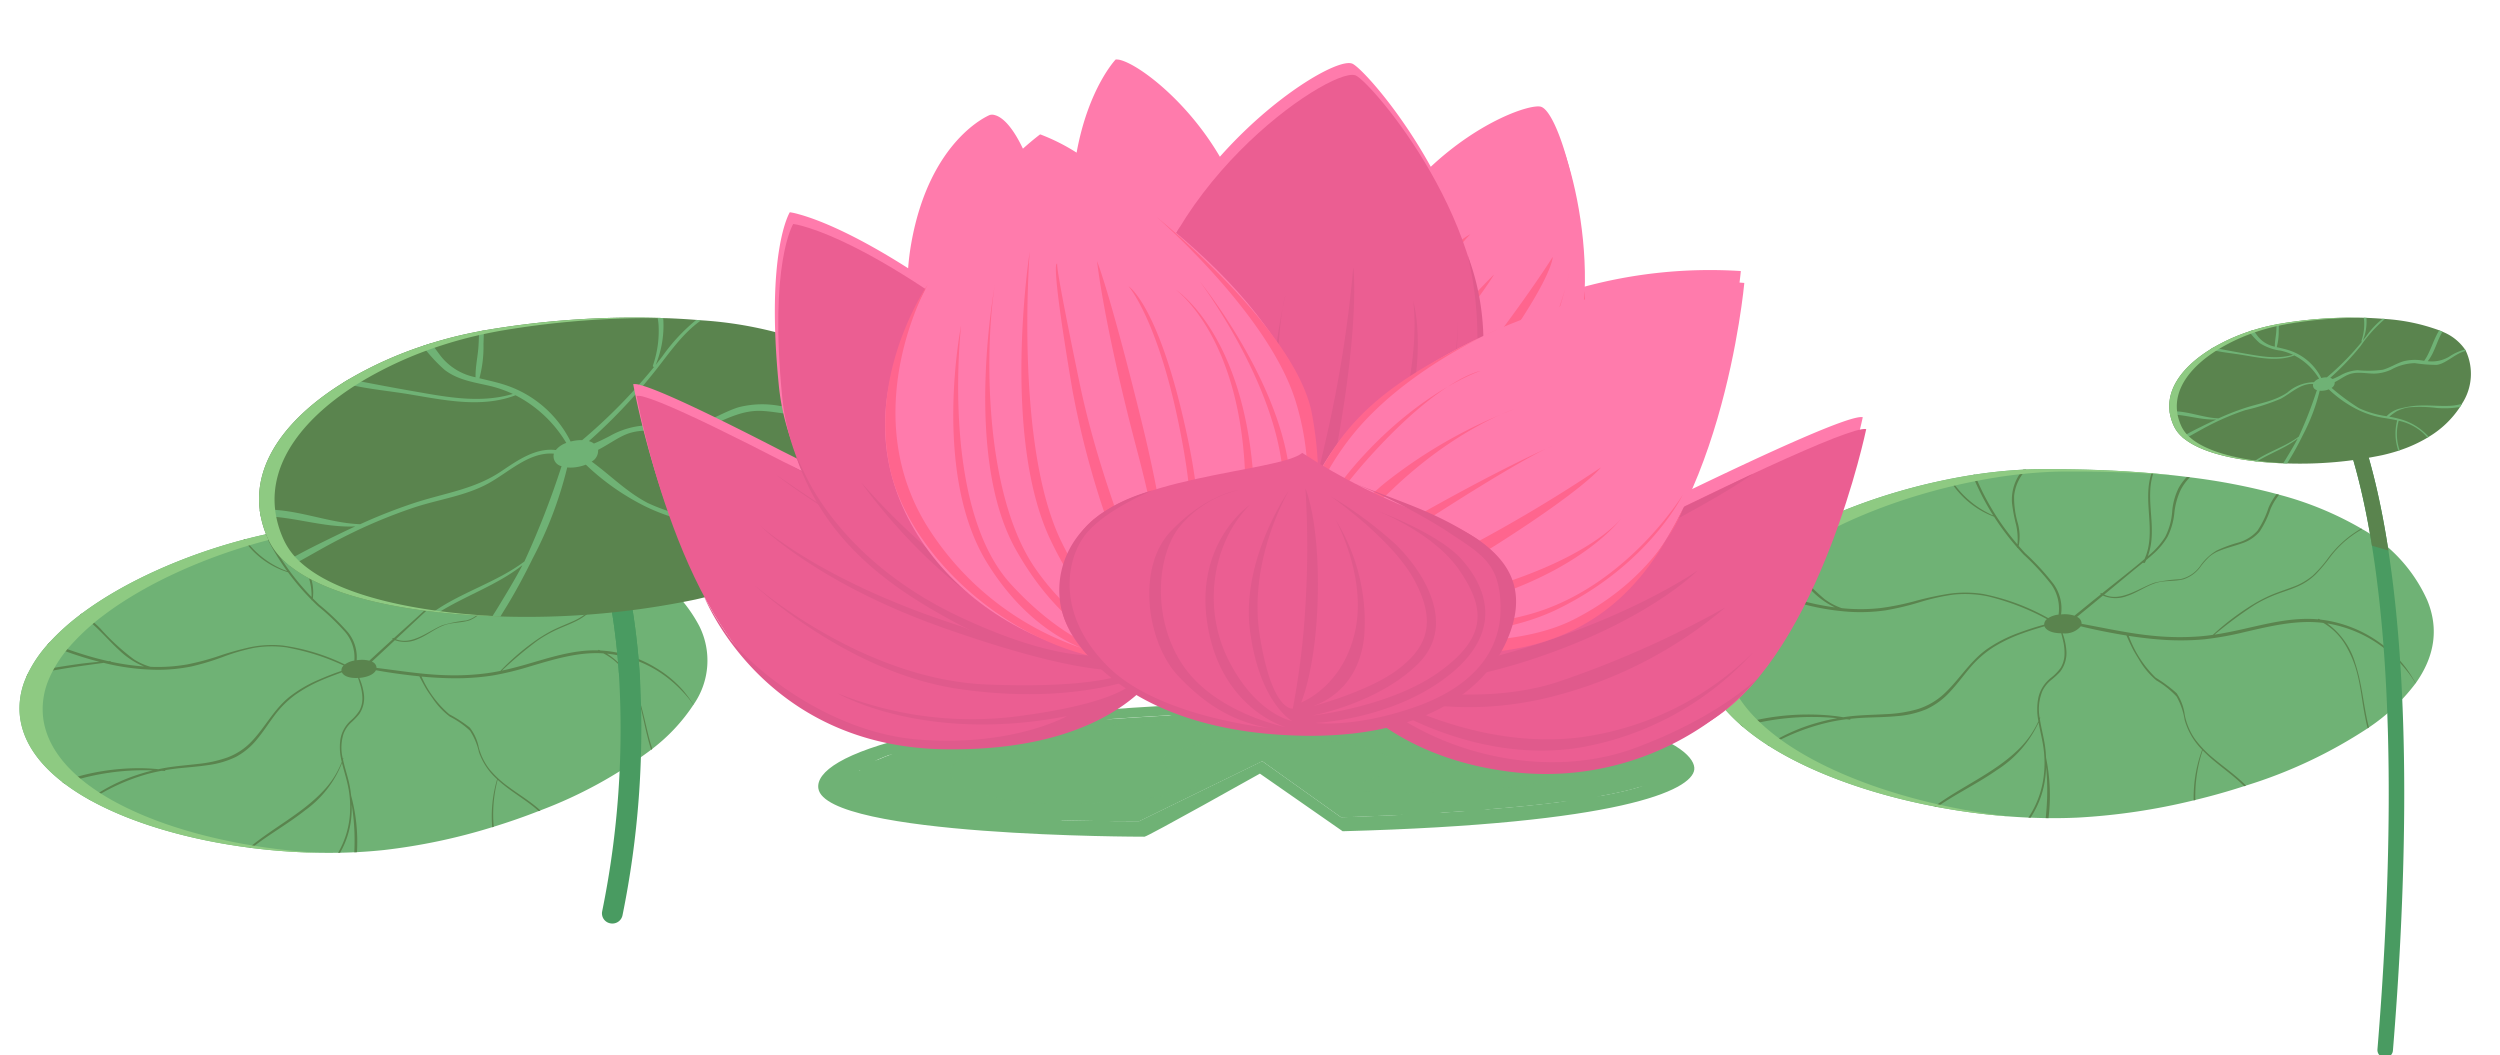 <svg xmlns="http://www.w3.org/2000/svg" xmlns:xlink="http://www.w3.org/1999/xlink" width="308" height="130" viewBox="0 0 308 130"><defs><filter id="a" x="95.107" y="3.621" width="66.908" height="74.982" filterUnits="userSpaceOnUse"><feOffset dy="-3" input="SourceAlpha"/><feGaussianBlur stdDeviation="3" result="b"/><feFlood flood-opacity="0.098"/><feComposite operator="in" in2="b"/><feComposite in="SourceGraphic"/></filter><filter id="c" x="112.01" y="-2.218" width="58.564" height="79.862" filterUnits="userSpaceOnUse"><feOffset dy="-3" input="SourceAlpha"/><feGaussianBlur stdDeviation="3" result="d"/><feFlood flood-opacity="0.098"/><feComposite operator="in" in2="d"/><feComposite in="SourceGraphic"/></filter><filter id="e" x="149.17" y="-0.335" width="60.418" height="81.069" filterUnits="userSpaceOnUse"><feOffset dy="-3" input="SourceAlpha"/><feGaussianBlur stdDeviation="3" result="f"/><feFlood flood-opacity="0.098"/><feComposite operator="in" in2="f"/><feComposite in="SourceGraphic"/></filter><filter id="g" x="122.826" y="-5.749" width="76.57" height="94.909" filterUnits="userSpaceOnUse"><feOffset dy="-3" input="SourceAlpha"/><feGaussianBlur stdDeviation="3" result="h"/><feFlood flood-opacity="0.098"/><feComposite operator="in" in2="h"/><feComposite in="SourceGraphic"/></filter><filter id="i" x="60.578" y="38.203" width="94.947" height="67.929" filterUnits="userSpaceOnUse"><feOffset dy="-3" input="SourceAlpha"/><feGaussianBlur stdDeviation="3" result="j"/><feFlood flood-opacity="0.098"/><feComposite operator="in" in2="j"/><feComposite in="SourceGraphic"/></filter><filter id="k" x="153.354" y="28.025" width="85.217" height="82.675" filterUnits="userSpaceOnUse"><feOffset dy="-3" input="SourceAlpha"/><feGaussianBlur stdDeviation="3" result="l"/><feFlood flood-opacity="0.098"/><feComposite operator="in" in2="l"/><feComposite in="SourceGraphic"/></filter><filter id="m" x="76.916" y="17.035" width="82.773" height="74.122" filterUnits="userSpaceOnUse"><feOffset dy="-3" input="SourceAlpha"/><feGaussianBlur stdDeviation="3" result="n"/><feFlood flood-opacity="0.098"/><feComposite operator="in" in2="n"/><feComposite in="SourceGraphic"/></filter><filter id="o" x="93.461" y="4.755" width="86.193" height="89.11" filterUnits="userSpaceOnUse"><feOffset dy="-3" input="SourceAlpha"/><feGaussianBlur stdDeviation="3" result="p"/><feFlood flood-opacity="0.098"/><feComposite operator="in" in2="p"/><feComposite in="SourceGraphic"/></filter><filter id="q" x="147.111" y="12.621" width="77.469" height="83.851" filterUnits="userSpaceOnUse"><feOffset dy="-3" input="SourceAlpha"/><feGaussianBlur stdDeviation="3" result="r"/><feFlood flood-opacity="0.098"/><feComposite operator="in" in2="r"/><feComposite in="SourceGraphic"/></filter><filter id="s" x="118.145" y="38.961" width="79.814" height="65.908" filterUnits="userSpaceOnUse"><feOffset dy="-3" input="SourceAlpha"/><feGaussianBlur stdDeviation="3" result="t"/><feFlood flood-opacity="0.098"/><feComposite operator="in" in2="t"/><feComposite in="SourceGraphic"/></filter><clipPath id="u"><rect width="308" height="130" transform="translate(570.002 2313)" fill="#fff" stroke="#707070" stroke-width="1"/></clipPath><clipPath id="v"><rect width="53.535" height="40.71" fill="none"/></clipPath><clipPath id="w"><rect width="8.862" height="27.597" transform="translate(686.666 282.489)" fill="none"/></clipPath><clipPath id="x"><rect width="50.813" height="36.821" transform="translate(648.585 265.363)" fill="none"/></clipPath><clipPath id="y"><rect width="58.377" height="42.787" fill="none"/></clipPath><clipPath id="z"><rect width="78.865" height="19.061" fill="#6fb275"/></clipPath><filter id="aa" x="69.008" y="-1.673" width="169.482" height="104.56" filterUnits="userSpaceOnUse"><feOffset dy="-3" input="SourceAlpha"/><feGaussianBlur stdDeviation="3" result="ab"/><feFlood flood-opacity="0.098"/><feComposite operator="in" in2="ab"/><feComposite in="SourceGraphic"/></filter><clipPath id="ac"><path d="M5.382.153S-.982,4.886.131,17.887,10.357,40.258,20.123,45.152s17.4,3.644,17.4,3.644S15.426,9.573,11.283,4.182C8.53.6,6.831,0,6,0a1.057,1.057,0,0,0-.618.153" fill="none"/></clipPath><clipPath id="ad"><path d="M1.8.088S-3.33,9.452,3.738,26.579s21.018,29.87,21.54,30.29,3.363-21.592-.582-36.222C20.992,6.913,6.278,0,2.409,0A1.75,1.75,0,0,0,1.8.088" fill="none"/></clipPath><clipPath id="ae"><path d="M.173,30.488c-.83,20.348,1.59,27.179,1.59,27.179s23.312-15.652,26.2-27.34S20.28.14,17.356,0h-.033C15.07,0,1,10.241.173,30.488" fill="none"/></clipPath><clipPath id="af"><path d="M.6,40.548C4.676,60.922,17.29,70.35,27.044,67.9S44.273,48.2,41.9,30.939,19.739.281,17.7.007A.755.755,0,0,0,17.6,0C14.183,0-3.44,20.381.6,40.548" fill="#e05f9a"/></clipPath><clipPath id="ag"><path d="M0,.121S11.693,25.189,26.431,30.538s36.253.981,44.471-15.856c0,0-16.212-3.256-33.375-7.313C21.966,3.69,5.207,0,.914,0A2.314,2.314,0,0,0,0,.121" fill="none"/></clipPath><clipPath id="ah"><path d="M25.935,24.151C12.738,35.849,0,46.393,0,46.393c15.21,10.94,36.229,4.6,46.678-7.088S55.559,0,55.559,0C53.6.052,39.131,12.452,25.935,24.151" fill="none"/></clipPath><clipPath id="ai"><path d="M.214.051s-1.657,5.413,4.25,21.056,26.641,25.6,45.78,21.006S30.76,7.842,18.018,3.572C8.588.411,3.363,0,1.285,0A8.206,8.206,0,0,0,.214.051" fill="none"/></clipPath><clipPath id="aj"><path d="M10.788,0S.094,13.33,0,31.734,19.534,61.871,37.408,58.291s21.4-19.828,13.221-35.1C42.546,8.094,14.287,0,10.9,0c-.039,0-.075,0-.108,0" fill="none"/></clipPath><clipPath id="ak"><path d="M6.041,25.292c-10.568,14.345-4.058,30.3-4.058,30.3s24.089,1.814,36.481-11.546S45.5,0,45.5,0C33.919,2,16.61,10.947,6.041,25.292" fill="none"/></clipPath><clipPath id="al"><path d="M.812,16.81c-2.52,8.2.741,13.708,10.968,16.745C31.139,39.3,53.714,26.163,54.522,16.875s-3.036-12.6-12.579-13.38A77.307,77.307,0,0,1,24.651,0C22.625,3,3.332,8.615.812,16.81" fill="none"/></clipPath><clipPath id="am"><rect width="24.793" height="17.966" transform="translate(654.52 246.448)" fill="none"/></clipPath></defs><g transform="translate(-570.002 -2313)" clip-path="url(#u)"><g transform="translate(19152.217 24933.848)"><path d="M637.954,204.85c.38,3.017,2.266,5.683,5.168,7.95.1.08.2.158.3.234a26.789,26.789,0,0,0,3.018,1.956l.169.092c5.227,2.892,12.266,4.892,19.584,5.844.1.015.193.028.294.04a75.068,75.068,0,0,0,10.646.593l.247-.005c.589-.013,1.174-.03,1.753-.059.109,0,.22-.009.327-.014,1.13-.059,2.248-.147,3.34-.263a73.063,73.063,0,0,0,13.32-2.811c.063-.019.129-.037.192-.059,1.866-.573,3.726-1.22,5.54-1.931l.21-.082a55.01,55.01,0,0,0,13.643-7.471c.047-.035.094-.073.141-.112a22.124,22.124,0,0,0,5.063-5.418.185.185,0,0,0,.017-.027,9.481,9.481,0,0,0,.708-9.689,17.887,17.887,0,0,0-8.017-7.736c-.037-.019-.073-.04-.111-.057a38.511,38.511,0,0,0-9.751-3.345c-.1-.02-.193-.04-.291-.061a74.063,74.063,0,0,0-10.158-1.329c-.117-.01-.234-.017-.349-.023q-1.962-.127-3.916-.174c-.066,0-.136,0-.2,0-4.534-.114-8.975.043-12.937.306q-.775.051-1.569.133c-.125.012-.25.026-.374.04a56.074,56.074,0,0,0-5.544.91l-.272.061q-1.235.268-2.484.6c-.055.012-.11.027-.166.043-7.227,1.9-14.632,5.129-19.95,9.109l-.208.156a27.876,27.876,0,0,0-3.767,3.4c-.091.1-.18.2-.27.3a15.778,15.778,0,0,0-2.435,3.64c-.051.108-.1.216-.144.323a9.337,9.337,0,0,0-.771,4.938" transform="translate(-19217.699 -22737.344)" fill="#6fb275"/><path d="M671.214,196.3a28.212,28.212,0,0,1,6.889,2.2.81.81,0,0,0-.273.663c-.96.32-1.909.7-2.829,1.1a15.906,15.906,0,0,0-3.58,2.1c-1.91,1.531-2.978,3.716-4.632,5.465a7.953,7.953,0,0,1-2.991,1.993,15.431,15.431,0,0,1-3.64.8c-1.246.15-2.5.243-3.738.438-.383.061-.767.135-1.147.214a22.938,22.938,0,0,0-2.687-.123,28.479,28.479,0,0,0-6.052.725,25.054,25.054,0,0,0-2.979.89c-.05.019-.1.036-.152.055.1.08.2.158.306.234.124-.046.246-.09.371-.132a29.856,29.856,0,0,1,10.512-1.5q-1,.241-1.971.568A21.3,21.3,0,0,0,646.727,215l.169.092a25.029,25.029,0,0,1,6.989-3.214q.891-.241,1.8-.41l.378.022c.064.007.081-.055.056-.1.505-.085,1.013-.158,1.525-.215,1.246-.134,2.5-.215,3.737-.405a11.126,11.126,0,0,0,3.443-1.011,8.534,8.534,0,0,0,2.61-2.176c.754-.906,1.384-1.9,2.085-2.837a12.123,12.123,0,0,1,2.6-2.623,17.618,17.618,0,0,1,3.341-1.846c.8-.347,1.612-.639,2.426-.941.192.428.869.755,1.988.691q.12.36.23.721a6.179,6.179,0,0,1,.306,1.7,3.21,3.21,0,0,1-.359,1.6,5.682,5.682,0,0,1-1.107,1.26A4.044,4.044,0,0,0,677.7,207.6a7.018,7.018,0,0,0,.171,2.762,10.836,10.836,0,0,1-2.221,3.521c-2.6,2.817-6.237,4.591-9.172,7.052.1.014.194.027.294.04,2.117-1.662,4.494-2.98,6.6-4.65A12.986,12.986,0,0,0,677.9,210.5l.006.031c.262,1.07.618,2.114.806,3.2a12.588,12.588,0,0,1,.153,3.221,11.04,11.04,0,0,1-1.449,4.622l.248-.007a10.789,10.789,0,0,0,1.422-4.969c.016-.325.016-.651.009-.978a28.049,28.049,0,0,1,.336,3.414c.03.826.022,1.649-.014,2.475.109,0,.219-.01.326-.014a21.745,21.745,0,0,0-.719-6.974c-.041-.383-.092-.764-.165-1.144-.21-1.113-.6-2.185-.836-3.292.013-.048.029-.1.041-.147a.022.022,0,0,0-.043-.013c-.006.019-.013.039-.019.06a5.637,5.637,0,0,1,.1-3.108,3.671,3.671,0,0,1,.91-1.341,9.394,9.394,0,0,0,1.009-1.049,3.535,3.535,0,0,0,.552-2.607,7.267,7.267,0,0,0-.542-1.855l.076-.006c1.117-.113,1.762-.512,1.971-.938,1.33.246,2.667.436,4.012.6.446.055.892.1,1.339.148.234.445.471.894.719,1.331.273.482.591.915.907,1.368a9.234,9.234,0,0,0,2.14,2.274,10.585,10.585,0,0,1,2.475,1.733,8.082,8.082,0,0,1,1.1,2.635,7.964,7.964,0,0,0,2.247,3.344.034.034,0,0,0-.01.014,16.009,16.009,0,0,0-.6,5.9c.063-.018.128-.037.19-.058a16.82,16.82,0,0,1,.478-5.8,14.811,14.811,0,0,0,1.187.985c1.281.967,2.687,1.809,3.876,2.882.07-.025.14-.052.21-.081-1.2-1.1-2.639-1.951-3.948-2.925a12.5,12.5,0,0,1-2.3-2.114,7.436,7.436,0,0,1-1.351-2.728,5.793,5.793,0,0,0-1.1-2.438,16.487,16.487,0,0,0-2.536-1.65,12.908,12.908,0,0,1-3.416-4.641c1.32.124,2.642.2,3.966.21a29.692,29.692,0,0,0,4.8-.341,37.229,37.229,0,0,0,4.625-1.13c2.875-.847,5.847-1.774,8.885-1.605.043,0,.086.006.129.01a7.212,7.212,0,0,1,2.677,2.346,12.306,12.306,0,0,1,1.613,3.292c.46,1.4.7,2.847,1.053,4.274.16.655.334,1.32.544,1.97.046-.035.093-.073.14-.111-.778-2.385-1.079-4.911-2.016-7.244a8.805,8.805,0,0,0-3.561-4.491,14.64,14.64,0,0,1,6.615,2.37,15.881,15.881,0,0,1,2.854,2.469,11.179,11.179,0,0,1,1.172,1.476c0-.008.012-.018.017-.028-.011-.021-.025-.04-.038-.061a16.278,16.278,0,0,0-1.225-1.669,13.758,13.758,0,0,0-3.255-2.734,14.653,14.653,0,0,0-6.958-2.218c-.057-.022-.115-.048-.174-.069a.082.082,0,0,0-.112.056c-3.088-.087-6.038.925-8.965,1.762-.952.27-1.91.523-2.88.73a47.51,47.51,0,0,1,4.423-3.721,15.978,15.978,0,0,1,2.351-1.331c.83-.379,1.694-.689,2.505-1.113a6.943,6.943,0,0,0,1.984-1.525,19.159,19.159,0,0,0,1.466-1.971A11.809,11.809,0,0,1,713.9,185.9c-.037-.02-.072-.04-.109-.058-.083.05-.166.1-.246.156a12.433,12.433,0,0,0-3.392,3.519,14.2,14.2,0,0,1-1.632,2.1,7.577,7.577,0,0,1-2.3,1.489c-.852.381-1.726.712-2.554,1.144a18.515,18.515,0,0,0-2.259,1.42,29.94,29.94,0,0,0-3.995,3.491q-.792.165-1.6.278a30.594,30.594,0,0,1-5.042.254c-2.9-.076-5.746-.55-8.613-.9a.858.858,0,0,0-.58-.768c.273-.258.55-.517.827-.772.675-.622,1.343-1.249,2.011-1.876a3.684,3.684,0,0,0,2.813-.133c1.121-.445,2.055-1.241,3.183-1.679,1.029-.4,2.15-.294,3.191-.628a3.925,3.925,0,0,0,1.926-1.64,9.287,9.287,0,0,1,.9-1.146,4.064,4.064,0,0,1,1.14-.768c.807-.387,1.667-.642,2.486-.994a4.486,4.486,0,0,0,2.015-1.514,11.237,11.237,0,0,0,1.094-2.692,6.973,6.973,0,0,1,.877-1.689c-.1-.019-.194-.039-.29-.061a6.9,6.9,0,0,0-.835,1.625,10.657,10.657,0,0,1-1.122,2.754,4.7,4.7,0,0,1-2.155,1.507,15.748,15.748,0,0,0-2.4,1.056,6.206,6.206,0,0,0-1.739,1.8,3.793,3.793,0,0,1-2.292,1.772,16.832,16.832,0,0,0-2.927.58c-1.738.715-3.744,2.521-5.737,1.733.219-.207.442-.41.661-.618l2.447-2.293c.384-.359.776-.713,1.165-1.068a.131.131,0,0,0,.217-.025c.044-.1.083-.2.123-.295.246-.233.49-.466.728-.708a8.245,8.245,0,0,0,1.564-2.112,7.891,7.891,0,0,0,.612-2.806,8.248,8.248,0,0,1,.574-2.738,6.12,6.12,0,0,1,.961-1.494c-.116-.01-.233-.017-.35-.024a5.872,5.872,0,0,0-.879,1.351,7.4,7.4,0,0,0-.567,2.68,7.634,7.634,0,0,1-.636,3.075,9.011,9.011,0,0,1-1.769,2.254c-.027.026-.056.054-.083.078a7.561,7.561,0,0,0,.3-2.122c.017-1.891-.5-3.739-.5-5.625a7.415,7.415,0,0,1,.221-1.864c-.067,0-.136-.006-.2-.006-.883,3.263,1.053,6.758-.185,9.97-1.444,1.39-2.957,2.713-4.44,4.061l-.226.208-.057-.027c-.084-.047-.162.074-.08.123a.136.136,0,0,0,.021.01c-.741.675-1.482,1.351-2.216,2.03-.227.211-.458.421-.687.629a3.8,3.8,0,0,0-1.381-.077c-.059,0-.117.014-.174.021a4.884,4.884,0,0,0-1.074-3.445,28.465,28.465,0,0,0-3.52-3.386c-.274-.258-.541-.524-.806-.792a5.862,5.862,0,0,0-.294-2.7,10.365,10.365,0,0,1-.6-3.076,5.2,5.2,0,0,1,1.214-3.113c-.124.011-.249.026-.373.04a5.276,5.276,0,0,0-1.034,3.955,19.87,19.87,0,0,0,.633,2.484,7.349,7.349,0,0,1,.294,2.24,31.556,31.556,0,0,1-2.174-2.5,29.2,29.2,0,0,1-2.632-4.032q-.332-.612-.633-1.242c-.088.021-.18.04-.271.061.271.557.556,1.1.861,1.643a30.132,30.132,0,0,0,1.846,2.888,11.075,11.075,0,0,1-5.191-3.934,1.7,1.7,0,0,0-.166.043,10.272,10.272,0,0,0,5.459,4.027,29.934,29.934,0,0,0,2.882,3.377v.007a.064.064,0,0,0,.076.066c.239.24.481.482.729.714a28.468,28.468,0,0,1,3.387,3.24,4.826,4.826,0,0,1,1.1,3.475,2.786,2.786,0,0,0-1.172.479,25.512,25.512,0,0,0-7.678-2.334,13.349,13.349,0,0,0-4.027.221,35.964,35.964,0,0,0-3.835,1.077,30.594,30.594,0,0,1-3.9,1.036,21.077,21.077,0,0,1-4.259.3l-.243-.011a7.442,7.442,0,0,1-2.079-.944,27.883,27.883,0,0,1-4.1-3.771,12.5,12.5,0,0,0-2.29-1.847c-.071.055-.14.1-.208.156.275.166.543.35.8.542,1.518,1.136,2.689,2.626,4.088,3.884a9.577,9.577,0,0,0,2.99,1.941,28.889,28.889,0,0,1-4.107-.592c.008-.032-.009-.076-.049-.073l-.225.013c-.97-.215-1.932-.472-2.884-.762q-2.057-.629-4.056-1.422l-.322-.13c-.091.1-.181.2-.27.3l.906.324c1.491.538,2.983,1.067,4.511,1.5.328.092.658.183.991.267q-1.663.133-3.313.381c-1.324.2-2.661.4-3.965.7a10.53,10.53,0,0,0-1.565.471c-.052.107-.1.215-.145.323a12.612,12.612,0,0,1,2.3-.615c2.391-.475,4.814-.806,7.234-1.129a28.249,28.249,0,0,0,6.714.855,20.86,20.86,0,0,0,4.067-.408,31,31,0,0,0,3.9-1.18,24.764,24.764,0,0,1,3.822-1.115,13.031,13.031,0,0,1,4.17-.036" transform="translate(-19217.98 -22737.355)" fill="#5a844e"/><g transform="translate(-18579.814 -22556.49)" style="mix-blend-mode:screen;isolation:isolate"><g transform="translate(0 0)"><g clip-path="url(#v)"><path d="M637.954,204.85c.38,3.017,2.266,5.683,5.168,7.95.1.08.2.158.3.234a26.789,26.789,0,0,0,3.018,1.956l.169.092c5.227,2.892,12.266,4.892,19.584,5.844.1.015.193.028.294.04a75.279,75.279,0,0,0,8.392.594c-1.844-.1-3.7-.264-5.537-.5-.1-.013-.2-.025-.294-.04-7.317-.952-14.354-2.951-19.583-5.843-.057-.03-.112-.062-.168-.092a26.656,26.656,0,0,1-3.018-1.957c-.106-.076-.207-.153-.306-.234-2.9-2.268-4.787-4.934-5.169-7.95a9.354,9.354,0,0,1,.772-4.938c.045-.108.094-.216.145-.323a15.744,15.744,0,0,1,2.435-3.64c.089-.1.179-.2.271-.3a27.821,27.821,0,0,1,3.765-3.4l.208-.156c5.317-3.979,12.722-7.209,19.951-9.108.055-.017.109-.031.165-.043q1.249-.328,2.484-.6l.271-.061c1.9-.405,3.759-.711,5.546-.909.124-.014.248-.028.372-.04q.8-.082,1.57-.133c3.88-.256,8.22-.413,12.657-.311q-1.189-.058-2.373-.088c-.066,0-.136,0-.2,0-4.534-.114-8.975.043-12.937.306q-.775.051-1.569.133c-.125.012-.25.026-.374.04a56.074,56.074,0,0,0-5.544.91l-.272.061q-1.235.268-2.484.6c-.055.012-.11.027-.166.043-7.227,1.9-14.632,5.129-19.95,9.109l-.208.156a27.876,27.876,0,0,0-3.767,3.4c-.091.1-.18.2-.27.3a15.778,15.778,0,0,0-2.435,3.64c-.051.108-.1.216-.144.323a9.337,9.337,0,0,0-.771,4.938" transform="translate(-637.885 -180.853)" fill="#8eca82"/></g></g></g></g><g transform="translate(18935.217 24489.35)"><path d="M686.834,284.352c.036.06,2.763,4.831,4.612,13.835a83.03,83.03,0,0,1,1.47,10.974,112.172,112.172,0,0,1-2.061,29.367,1.249,1.249,0,0,0,1.01,1.46,1.508,1.508,0,0,0,.2.022,1.27,1.27,0,0,0,1.3-1.013,115.386,115.386,0,0,0,2.17-28.911,86.5,86.5,0,0,0-1.612-12.535c-1.939-9.362-4.749-14.232-4.869-14.436a1.3,1.3,0,0,0-1.741-.462,1.231,1.231,0,0,0-.472,1.7" transform="translate(-18981.887 -22402.582)" fill="#499b61"/><g transform="translate(-18981.887 -22402.582)" style="mix-blend-mode:multiply;isolation:isolate"><g clip-path="url(#w)"><path d="M686.834,284.352c.036.06,2.763,4.831,4.612,13.835a83.03,83.03,0,0,1,1.47,10.974l2.612.925a86.5,86.5,0,0,0-1.612-12.535c-1.939-9.362-4.749-14.232-4.869-14.436a1.3,1.3,0,0,0-1.741-.462,1.231,1.231,0,0,0-.472,1.7" fill="#499b61"/></g></g><path d="M648.67,289.072c.029.25.071.5.12.753a12.566,12.566,0,0,0,.988,2.98,8.553,8.553,0,0,0,2.04,2.665q.291.262.613.516c3.708,2.934,10.2,4.75,17.664,5.62.21.026.419.049.629.072,2.142.232,4.36.389,6.609.472.328.012.66.023.988.031a101.853,101.853,0,0,0,24.028-2.089q2.142-.483,4.065-1.111c.11-.037.223-.073.333-.113a35.5,35.5,0,0,0,7.016-3.193c.108-.062.215-.13.323-.2a24.485,24.485,0,0,0,7.922-7.568c.175-.272.342-.547.5-.822,2.738-4.786,2.893-9.786.97-13.3-.014-.031-.033-.06-.048-.089-.054-.1-.108-.19-.168-.283a12.506,12.506,0,0,0-5.682-4.482c-.27-.125-.546-.244-.832-.359a48.49,48.49,0,0,0-13.691-2.88l-.608-.049q-2.013-.158-4.075-.227c-.226-.008-.456-.016-.682-.02a108.835,108.835,0,0,0-21.419,1.551l-.587.111c-.8.154-1.565.315-2.289.483-1.206.28-2.414.61-3.614.983q-.557.172-1.1.355a47.732,47.732,0,0,0-8.961,4.04c-.271.159-.535.319-.8.484-6.508,4.04-11.016,9.527-10.248,15.665" transform="translate(-18981.887 -22402.582)" fill="#5a844e"/><path d="M648.67,289.072c.029.25.071.5.12.753,3.9-.02,7.713,1.443,11.653,1.26q-1.153.531-2.288,1.084c-2.09,1.023-4.291,2.077-6.337,3.3q.291.262.613.516c2.025-1.062,4-2.267,6.012-3.295a63.927,63.927,0,0,1,9.318-3.959c2.963-.969,6.226-1.406,8.984-2.892,2.579-1.39,5.1-3.969,8.165-3.715a1.252,1.252,0,0,0,.947,1.542,105.284,105.284,0,0,1-4.557,11.694c-.01.015-.017.033-.027.048-3.363,2.539-7.749,3.783-11.178,6.2.21.026.419.049.629.072,3.338-2.084,7.211-3.374,10.31-5.815-.949,1.813-2.018,3.554-3.082,5.308q-.3.489-.619.979c.328.012.66.023.988.031.223-.36.44-.718.66-1.072,1.218-1.972,2.313-4.037,3.334-6.113a48.513,48.513,0,0,0,4.238-11.177,4.7,4.7,0,0,0,1.387-.084,5.189,5.189,0,0,0,.909-.259,29.686,29.686,0,0,0,6.412,4.667,23.038,23.038,0,0,0,7.752,2.586c1.063.173,2.1.349,3.1.577-.984,2.458-.232,5.09.3,7.675.11-.037.223-.073.333-.113-.546-2.5-1.232-4.92-.245-7.468a13.386,13.386,0,0,1,5.9,2.868,11.8,11.8,0,0,1,1.363,1.407c.108-.062.215-.13.323-.2a14.866,14.866,0,0,0-7.307-4.516c-.885-.237-1.772-.423-2.662-.594a18.2,18.2,0,0,1,1.853-1.339,9.648,9.648,0,0,1,3.246-1.037,33.727,33.727,0,0,1,6.913.175,22.865,22.865,0,0,0,5.879-.257c.175-.272.342-.547.5-.822a12.02,12.02,0,0,1-2.938.526c-2.253.129-4.506-.111-6.76-.079a21.5,21.5,0,0,0-5.581.688,6.871,6.871,0,0,0-3.763,2.02,24.72,24.72,0,0,1-6.968-2.029c-2.609-1.352-4.609-3.426-6.932-5.114a1.531,1.531,0,0,0,.792-1.445c1.2-.62,2.364-1.463,3.413-1.895,2.131-.881,4.383-.261,6.6-.269a10.586,10.586,0,0,0,4.239-1c1.974-.856,3.747-1.749,5.976-1.632,1.84.1,3.662.627,5.516.435,2.324-.238,4.913-3.065,7.375-3.505-.014-.031-.033-.06-.048-.089-.054-.1-.108-.19-.168-.283a12.787,12.787,0,0,0-4.027,1.83,8.518,8.518,0,0,1-5.383,1.119c1.721-2.109,2.305-5.166,3.728-7.431-.27-.125-.546-.244-.832-.359-1.5,2.427-2.308,5.683-3.8,7.7l-.108-.013a11.708,11.708,0,0,0-5.212.155c-1.784.566-3.366,1.631-5.176,2.124-2.087.568-4.192.022-6.31.105a10.141,10.141,0,0,0-4.363,1.316c-.683.354-1.309.663-1.937.916a1.973,1.973,0,0,0-.618-.3,66.119,66.119,0,0,0,7.674-8.038c1.877-2.275,3.682-5.138,6.161-6.846l-.608-.049a22.457,22.457,0,0,0-4.2,4.518c-.265.35-.535.686-.8,1.026a12.631,12.631,0,0,0,.929-5.771c-.226-.008-.456-.016-.682-.02.053.307.089.62.113.942a13.059,13.059,0,0,1-.7,4.925.13.13,0,0,0,.141.173,67.744,67.744,0,0,1-8.857,9.018,5.054,5.054,0,0,0-1.108.1c-.109.021-.212.046-.315.073a13.8,13.8,0,0,0-8.377-7.069c-.979-.3-1.938-.5-2.858-.728a15.036,15.036,0,0,0,.5-4.221c.023-.554.04-1.109.04-1.664l-.587.111c-.012.608-.028,1.215-.068,1.822-.083,1.254-.391,2.566-.36,3.83a7.272,7.272,0,0,1-4.25-2.557c-.385-.5-.785-1.074-1.225-1.629q-.557.172-1.1.355c.12.117.24.239.353.365a19.564,19.564,0,0,0,2.4,2.549c1.565,1.207,3.424,1.5,5.326,1.925a14.842,14.842,0,0,1,3.086,1.045c-4.137,1.236-8.4.336-12.559-.387-2.155-.376-4.3-.781-6.448-1.2-.39-.076-.76-.16-1.114-.257-.271.159-.535.319-.8.484.344.106.685.192,1.011.266,2.285.515,4.651.73,6.963,1.108,4.358.714,9.022,1.781,13.281.153a15.583,15.583,0,0,1,6.254,5.871,2.833,2.833,0,0,0-1.288.879c-2.468-.306-4.685,1.24-6.722,2.614-3.232,2.184-6.86,2.661-10.513,3.837a65.109,65.109,0,0,0-6.868,2.683c-4-.122-8.346-2.11-12.366-1.746" transform="translate(-18981.887 -22402.582)" fill="#6fb275"/><g transform="translate(-18981.887 -22402.582)" style="mix-blend-mode:screen;isolation:isolate"><g clip-path="url(#x)"><path d="M648.67,289.072c.029.25.071.5.12.753a12.566,12.566,0,0,0,.988,2.98,8.553,8.553,0,0,0,2.04,2.665q.291.262.613.516c3.708,2.934,10.2,4.75,17.664,5.62.21.026.419.049.629.072,2.142.232,4.36.389,6.609.472.328.012.66.023.988.031.057,0,.118,0,.175,0-1.994-.087-3.957-.235-5.86-.441-.21-.023-.42-.045-.629-.071-7.459-.87-13.957-2.686-17.664-5.62-.215-.17-.419-.342-.614-.517a8.534,8.534,0,0,1-2.039-2.664,12.526,12.526,0,0,1-.988-2.981c-.049-.251-.091-.5-.12-.752-.768-6.139,3.74-11.625,10.248-15.665.264-.166.528-.325.8-.484a47.724,47.724,0,0,1,8.961-4.04q.547-.183,1.1-.355c1.2-.374,2.408-.7,3.614-.983.724-.169,1.489-.33,2.288-.483l.588-.111a108.634,108.634,0,0,1,21.215-1.556c-.341-.014-.682-.029-1.026-.041-.226-.008-.456-.016-.682-.02a108.835,108.835,0,0,0-21.419,1.551l-.587.111c-.8.154-1.565.315-2.289.483-1.206.28-2.414.61-3.614.983q-.557.172-1.1.355a47.732,47.732,0,0,0-8.961,4.04c-.271.159-.535.319-.8.484-6.508,4.04-11.016,9.527-10.248,15.665" fill="#8eca82"/></g></g></g><g transform="translate(19257.121 24615.73)"><path d="M522.478,335.28c.2,3.227,2.024,6.178,4.953,8.771q.15.137.31.268a28.244,28.244,0,0,0,3.072,2.271l.172.109c5.357,3.4,12.694,5.978,20.4,7.457.1.022.2.042.31.062a79.648,79.648,0,0,0,11.262,1.312l.264.01c.626.025,1.247.043,1.865.05.116,0,.233,0,.348.006,1.205.01,2.4-.011,3.563-.065a77.887,77.887,0,0,0,14.33-2.13c.068-.016.138-.032.206-.05,2.02-.49,4.037-1.057,6.011-1.7.076-.023.152-.048.229-.073a58.734,58.734,0,0,0,14.985-7.057c.052-.034.1-.072.156-.109a23.623,23.623,0,0,0,5.739-5.427c.006-.009.015-.018.02-.028,2.228-3.131,2.931-6.583,1.4-10.24a18.944,18.944,0,0,0-7.992-8.726c-.038-.023-.074-.046-.113-.068a40.927,40.927,0,0,0-10.127-4.176c-.1-.027-.2-.054-.3-.084a78.623,78.623,0,0,0-10.7-2.061c-.123-.019-.246-.033-.369-.047q-2.073-.26-4.144-.435c-.07-.007-.144-.014-.215-.018-4.806-.411-9.531-.528-13.754-.5q-.825,0-1.676.04c-.133.005-.266.013-.4.02a59.547,59.547,0,0,0-5.947.61l-.292.046q-1.329.206-2.678.475c-.06.009-.119.021-.179.035-7.8,1.553-15.878,4.508-21.79,8.391l-.231.152a29.742,29.742,0,0,0-4.226,3.369c-.1.1-.206.2-.307.3a16.8,16.8,0,0,0-2.829,3.708c-.062.111-.121.222-.175.334a9.947,9.947,0,0,0-1.15,5.193" transform="translate(-19000.17 -22557.531)" fill="#6fb275"/><path d="M559.131,328.338a29.881,29.881,0,0,1,7.166,2.776.86.86,0,0,0-.335.684c-1.04.279-2.073.619-3.077.989a17.029,17.029,0,0,0-3.94,2c-2.13,1.5-3.411,3.755-5.284,5.5a8.495,8.495,0,0,1-3.309,1.924,16.377,16.377,0,0,1-3.918.611c-1.333.08-2.668.1-4,.225-.411.041-.823.093-1.232.155a24.476,24.476,0,0,0-2.845-.3,30.335,30.335,0,0,0-6.474.381,26.754,26.754,0,0,0-3.222.754l-.165.049c.1.092.2.181.309.268.134-.042.267-.079.4-.116a31.789,31.789,0,0,1,11.258-.917q-1.075.193-2.13.477a22.749,22.749,0,0,0-6.459,2.827l.172.109a26.743,26.743,0,0,1,7.635-2.964q.962-.2,1.935-.319c.133.015.266.03.4.048.067.011.089-.054.066-.1.542-.058,1.087-.1,1.634-.131,1.331-.063,2.668-.068,3.995-.191a11.866,11.866,0,0,0,3.722-.853,9.1,9.1,0,0,0,2.916-2.143c.862-.913,1.6-1.925,2.4-2.878a12.985,12.985,0,0,1,2.938-2.616,18.76,18.76,0,0,1,3.671-1.746c.869-.318,1.754-.575,2.638-.844.175.466.871.858,2.065.862.068.26.134.52.195.78a6.538,6.538,0,0,1,.211,1.825,3.413,3.413,0,0,1-.489,1.679,6.045,6.045,0,0,1-1.26,1.266,4.326,4.326,0,0,0-1.468,2.348,7.44,7.44,0,0,0,0,2.942,11.582,11.582,0,0,1-2.595,3.6c-2.945,2.824-6.93,4.473-10.209,6.9.1.022.2.042.309.062,2.36-1.629,4.971-2.876,7.323-4.513a13.863,13.863,0,0,0,5.2-5.9l0,.033c.206,1.153.514,2.284.641,3.45a13.393,13.393,0,0,1-.054,3.429,11.769,11.769,0,0,1-1.847,4.813l.264.01a11.511,11.511,0,0,0,1.843-5.184c.039-.344.061-.69.075-1.037a29.654,29.654,0,0,1,.128,3.645c-.024.878-.087,1.752-.181,2.626.117,0,.234,0,.348.006a23.114,23.114,0,0,0-.3-7.449c-.018-.409-.047-.818-.1-1.225-.149-1.2-.487-2.356-.667-3.547.018-.051.038-.1.053-.154a.023.023,0,0,0-.044-.017c-.007.021-.017.041-.024.062a6,6,0,0,1,.313-3.293,3.926,3.926,0,0,1,1.056-1.364,10.082,10.082,0,0,0,1.142-1.048,3.764,3.764,0,0,0,.761-2.733,7.719,7.719,0,0,0-.451-2c.028,0,.053,0,.081,0a2.527,2.527,0,0,0,2.154-.87c1.4.346,2.8.633,4.219.89.47.087.94.167,1.411.243.219.488.44.979.675,1.459.258.529.567,1.009.871,1.51a9.765,9.765,0,0,0,2.119,2.551,11.211,11.211,0,0,1,2.511,2,8.575,8.575,0,0,1,.991,2.867,8.445,8.445,0,0,0,2.161,3.694.039.039,0,0,0-.012.014,17.022,17.022,0,0,0-1.035,6.221c.068-.016.138-.032.206-.05a17.922,17.922,0,0,1,.9-6.127,16.035,16.035,0,0,0,1.194,1.123c1.295,1.107,2.731,2.092,3.921,3.309.076-.023.152-.048.229-.073-1.205-1.243-2.671-2.24-4-3.358a13.3,13.3,0,0,1-2.3-2.391,7.9,7.9,0,0,1-1.252-2.983,6.146,6.146,0,0,0-1-2.659,17.439,17.439,0,0,0-2.581-1.914,13.666,13.666,0,0,1-3.315-5.146c1.393.217,2.791.384,4.2.478a31.612,31.612,0,0,0,5.114-.055,39.621,39.621,0,0,0,4.986-.9c3.108-.715,6.326-1.509,9.541-1.135.045,0,.09.011.136.018a7.634,7.634,0,0,1,2.685,2.662,13.02,13.02,0,0,1,1.491,3.6c.394,1.519.557,3.067.832,4.6.126.706.266,1.423.446,2.126.052-.035.1-.072.156-.11-.666-2.582-.816-5.282-1.654-7.819a9.339,9.339,0,0,0-3.48-5,15.543,15.543,0,0,1,6.863,2.941,16.773,16.773,0,0,1,2.865,2.8,11.85,11.85,0,0,1,1.145,1.643c.006-.009.015-.018.021-.028-.01-.023-.023-.044-.037-.068a17.322,17.322,0,0,0-1.188-1.85,14.607,14.607,0,0,0-3.272-3.111,15.555,15.555,0,0,0-7.238-2.8c-.058-.028-.119-.058-.18-.085a.088.088,0,0,0-.123.053c-3.273-.29-6.472.595-9.635,1.295-1.03.226-2.062.433-3.106.591a50.714,50.714,0,0,1,4.944-3.666,16.9,16.9,0,0,1,2.585-1.262c.907-.349,1.845-.623,2.734-1.022a7.41,7.41,0,0,0,2.208-1.491,20.431,20.431,0,0,0,1.689-2,12.62,12.62,0,0,1,4.025-3.55c-.039-.023-.074-.046-.113-.068-.091.049-.183.1-.272.151a13.267,13.267,0,0,0-3.836,3.518,15.193,15.193,0,0,1-1.874,2.122,8.093,8.093,0,0,1-2.545,1.432c-.93.35-1.88.645-2.788,1.052a19.8,19.8,0,0,0-2.493,1.362,31.991,31.991,0,0,0-4.475,3.45q-.851.125-1.713.193a32.527,32.527,0,0,1-5.37-.054c-3.072-.266-6.062-.953-9.084-1.5a.907.907,0,0,0-.564-.852c.308-.256.618-.513.931-.767.758-.617,1.509-1.24,2.26-1.862a3.925,3.925,0,0,0,3,.041c1.22-.4,2.265-1.185,3.492-1.579,1.119-.359,2.3-.174,3.429-.463a4.189,4.189,0,0,0,2.155-1.619,9.956,9.956,0,0,1,1.033-1.158,4.35,4.35,0,0,1,1.261-.744c.883-.359,1.812-.574,2.706-.895a4.778,4.778,0,0,0,2.24-1.479,11.93,11.93,0,0,0,1.342-2.787,7.45,7.45,0,0,1,1.044-1.736c-.1-.027-.2-.054-.3-.084a7.371,7.371,0,0,0-.994,1.671,11.365,11.365,0,0,1-1.376,2.851,5.016,5.016,0,0,1-2.388,1.463,16.758,16.758,0,0,0-2.622.967,6.639,6.639,0,0,0-1.967,1.8,4.045,4.045,0,0,1-2.553,1.735,18.03,18.03,0,0,0-3.146.428c-1.893.648-4.144,2.437-6.206,1.473.247-.205.5-.408.742-.613q1.376-1.137,2.752-2.278c.432-.357.871-.705,1.308-1.059a.14.14,0,0,0,.233-.013c.053-.1.1-.2.15-.3.277-.232.552-.465.82-.705a8.807,8.807,0,0,0,1.8-2.142A8.417,8.417,0,0,0,582,318.04a8.773,8.773,0,0,1,.793-2.87,6.554,6.554,0,0,1,1.12-1.525c-.123-.019-.246-.033-.369-.047a6.2,6.2,0,0,0-1.024,1.377,7.86,7.86,0,0,0-.782,2.808,8.119,8.119,0,0,1-.881,3.224,9.615,9.615,0,0,1-2.029,2.28c-.031.027-.064.054-.094.078a8.048,8.048,0,0,0,.463-2.234c.145-2.006-.284-4-.157-6a7.892,7.892,0,0,1,.36-1.965c-.07-.007-.144-.014-.215-.018-1.156,3.406.665,7.24-.865,10.571-1.625,1.383-3.321,2.69-4.985,4.026l-.255.207c-.019-.012-.039-.021-.057-.033-.086-.055-.178.067-.094.125a.09.09,0,0,0,.022.012q-1.248,1-2.489,2.014c-.255.21-.514.416-.771.623a4.038,4.038,0,0,0-1.461-.171c-.064,0-.125.008-.187.013a5.187,5.187,0,0,0-.909-3.727,30.174,30.174,0,0,0-3.509-3.819c-.274-.292-.539-.591-.8-.892a6.243,6.243,0,0,0-.132-2.882,11,11,0,0,1-.432-3.3,5.545,5.545,0,0,1,1.5-3.228c-.133.005-.266.013-.4.019a5.622,5.622,0,0,0-1.363,4.133,20.978,20.978,0,0,0,.506,2.676,7.86,7.86,0,0,1,.162,2.4,33.67,33.67,0,0,1-2.141-2.789,31.04,31.04,0,0,1-2.524-4.45q-.311-.671-.588-1.359l-.292.047c.25.608.516,1.208.8,1.8a32.028,32.028,0,0,0,1.766,3.184,11.729,11.729,0,0,1-5.247-4.509c-.06.009-.119.021-.179.035a10.867,10.867,0,0,0,5.526,4.625,31.685,31.685,0,0,0,2.833,3.77v.007a.067.067,0,0,0,.077.074c.238.271.478.543.726.805A30.244,30.244,0,0,1,566.8,326.8a5.124,5.124,0,0,1,.934,3.759,2.976,2.976,0,0,0-1.277.433,27.106,27.106,0,0,0-7.995-2.969,14.181,14.181,0,0,0-4.289-.023,38.293,38.293,0,0,0-4.144.9,32.534,32.534,0,0,1-4.208.85,22.359,22.359,0,0,1-4.54.042c-.086-.008-.171-.019-.257-.027a7.887,7.887,0,0,1-2.144-1.136,29.507,29.507,0,0,1-4.1-4.266,13.219,13.219,0,0,0-2.308-2.106l-.231.152a10.1,10.1,0,0,1,.813.627c1.535,1.3,2.679,2.96,4.079,4.385a10.158,10.158,0,0,0,3.044,2.251,30.667,30.667,0,0,1-4.32-.892.056.056,0,0,0-.048-.079h-.239c-1.015-.29-2.02-.624-3.011-.994-1.428-.533-2.835-1.124-4.211-1.77l-.333-.158c-.1.1-.206.2-.307.3l.94.4c1.547.666,3.095,1.323,4.689,1.877.341.119.686.237,1.034.347q-1.774.033-3.542.191c-1.419.126-2.852.259-4.256.492a11.162,11.162,0,0,0-1.693.4c-.062.111-.121.222-.175.334a13.51,13.51,0,0,1,2.482-.505c2.571-.35,5.165-.547,7.756-.734a30.033,30.033,0,0,0,7.07,1.337,22.131,22.131,0,0,0,4.344-.172,32.93,32.93,0,0,0,4.22-1,26.489,26.489,0,0,1,4.133-.939,13.872,13.872,0,0,1,4.429.229" transform="translate(-19001.238 -22557.57)" fill="#5a844e"/><g transform="translate(-18477.709 -22244.934)" style="mix-blend-mode:screen;isolation:isolate"><g transform="translate(0 0)"><g clip-path="url(#y)"><path d="M522.478,335.28c.2,3.227,2.024,6.178,4.953,8.771q.15.137.31.268a28.244,28.244,0,0,0,3.072,2.271l.172.109c5.357,3.4,12.694,5.978,20.4,7.457.1.022.2.042.31.062a80.127,80.127,0,0,0,8.87,1.17c-1.952-.222-3.91-.517-5.845-.883-.1-.02-.207-.039-.31-.062-7.7-1.479-15.041-4.052-20.4-7.457l-.173-.109a28.3,28.3,0,0,1-3.072-2.271q-.159-.131-.309-.268c-2.929-2.593-4.751-5.544-4.954-8.771a9.959,9.959,0,0,1,1.15-5.193c.054-.112.114-.223.175-.334a16.828,16.828,0,0,1,2.83-3.708c.1-.1.2-.2.308-.3a29.746,29.746,0,0,1,4.226-3.369l.231-.152c5.913-3.884,13.989-6.838,21.791-8.391.06-.014.12-.026.179-.035q1.347-.268,2.678-.475l.292-.047a59.684,59.684,0,0,1,5.947-.61c.133-.007.266-.015.4-.019q.851-.035,1.676-.04c4.136-.023,8.753.089,13.456.48q-1.257-.138-2.512-.246c-.07-.007-.144-.014-.215-.018-4.806-.411-9.531-.528-13.754-.5q-.825,0-1.676.04c-.133.005-.266.013-.4.02a59.547,59.547,0,0,0-5.947.61l-.292.046q-1.329.206-2.678.475c-.06.009-.119.021-.179.035-7.8,1.553-15.878,4.508-21.79,8.391l-.231.152a29.742,29.742,0,0,0-4.226,3.369c-.1.1-.206.2-.307.3a16.8,16.8,0,0,0-2.829,3.708c-.062.111-.121.222-.175.334a9.947,9.947,0,0,0-1.15,5.193" transform="translate(-522.46 -312.598)" fill="#8eca82"/></g></g></g></g><g transform="translate(674.419 2386.935) rotate(9)"><path d="M99.188,2.957c-3.163-6.688-43.835-.849-71.216,5.809C.636,15.413-.423,20.289.08,21.327s4.21,3.707,35.746-1.256l13.828-9.685,10.667,5.307s41.293-7.6,38.867-12.735" transform="translate(3.92 1.226)" fill="#6fb275"/><path d="M26.631,13.087,51.051,0,.668,10.636s-2.1,1.554,1.137,3.265,24.826-.814,24.826-.814" transform="translate(2.4 10.245)" fill="#6fb275"/><path d="M19.518,5.55,0,0,24.063,4.377Z" transform="translate(53.451 10.245)" fill="#6fb275"/><path d="M19.706.669,0,9.024,36.227,0Z" transform="translate(53.451 1.222)" fill="#6fb275"/><path d="M2.728,0,24.737.858,0,.854Z" transform="translate(28.715 9.387)" fill="#6fb275"/><path d="M47.317.524,0,8.76,44.9,0Z" transform="translate(53.451 1.485)" fill="#6fb275"/><path d="M0,7.656,48.832,0S50.68,1.624,49.94,3.166s-1.823,1.561-1.823,1.561Z" transform="translate(53.451 2.589)" fill="#6fb275"/><path d="M0,7.922,46.393,0,11.387,2.741Z" transform="translate(7.059 10.245)" fill="#6fb275"/><path d="M13.957.3,0,7.76,15.8,0Z" transform="translate(53.719 2.36)" fill="#6fb275"/><path d="M26.258,3.652,0,0S29.118,3.3,29.324,3.144a27.011,27.011,0,0,0-3.065.508" transform="translate(53.719 10.12)" fill="#6fb275"/><path d="M2.341,12.529,20.96,0,0,12.917Z" transform="translate(32.498 10.285)" fill="#6fb275"/><path d="M13.09,6.395,0,3.691,18.7,0Z" transform="translate(40.368 3.891)" fill="#6fb275"/><path d="M38.32,1.332,0,.91,42.156,0Z" transform="translate(53.458 9.375)" fill="#6fb275"/><path d="M2.788,9.109,51.5,0,0,10.9Z" transform="translate(2.222 10.121)" fill="#6fb275"/><path d="M11.667,13.212,36.354,0,0,14.259Z" transform="translate(17.366 10.121)" fill="#6fb275"/><path d="M54.575,3.991C12.021,11.733-1.195,19.562.083,23.491c1.858,5.712,40.239-.365,40.611-.426s12.827-9.9,12.827-9.9L64.7,18.581C98.261,12.341,106.409,6.892,106.3,4.3s-9.174-8.048-51.728-.306M64.23,16.908,53.563,11.6,39.734,21.286C8.2,26.249,4.492,23.58,3.989,22.542s.556-5.914,27.892-12.561C59.262,3.325,99.934-2.515,103.1,4.173,105.523,9.3,64.23,16.908,64.23,16.908" transform="translate(0 0)" fill="#6fb275"/><g transform="translate(15.764 2.207)" opacity="0.22"><g clip-path="url(#z)"><path d="M30.44,13.76c2-1.495-3.137-.345-4.587-2.2S33.84,6.826,43.927,5.839s10.8,1.764,9.744,2.414-4.484,1.991-3.592,2.777S80.808,6.806,78.765,1.6,23.934,5.09,9.147,10.834s-8.7,7.832-2.191,8.2S27.72,15.8,30.44,13.76" transform="translate(0 0)" fill="#6fb275"/></g></g></g><g transform="translate(640.004 2317.702)"><g transform="matrix(1, 0, 0, 1, -70, -4.7)" filter="url(#aa)"><path d="M106.811,86.188a34.213,34.213,0,0,1-14.43-5.3,45.616,45.616,0,0,1-13.178.85c-7.8-.516-13.521-2.482-17.631-4.9-3.686,3.189-10.76,6.883-23.654,6.689C15.561,83.182,8.369,64.855,8.287,64.643,2.385,53.512,0,39.992,0,39.992a2.308,2.308,0,0,1,.914.121c2.549.682,9.285,3.93,17.371,8.1.588.293,1.268.635,2.025,1.018q-.39-.964-.725-1.986h0a28.3,28.3,0,0,1-1.637-6.992c-1.658-16.637,1.344-21.437,1.344-21.437a7.492,7.492,0,0,1,1.045.23c1.871.5,6.266,2.045,13.533,6.672a30.984,30.984,0,0,1,.391-3.111c2.291-12.846,9.664-15.77,9.664-15.77a1.064,1.064,0,0,1,.633.016c.715.188,1.967,1.016,3.453,4.131,1.3-1.16,2.115-1.756,2.115-1.756a.88.88,0,0,1,.1.025,24.494,24.494,0,0,1,4.4,2.221C56.072,3.523,59.434,0,59.434,0a1.871,1.871,0,0,1,.617.072c2.373.639,8.248,5.1,12.227,11.906,6.7-7.559,14.381-12,16.211-11.5a.4.4,0,0,1,.1.031c.986.414,5.689,5.494,9.67,12.705,6.094-5.7,12.281-7.738,13.566-7.4.006.006.016.006.027.012,2.006.643,5.371,11.461,4.951,21.412,0-.1,0-.152,0-.152a9.007,9.007,0,0,1,.023,1,59.381,59.381,0,0,1,19.631-2.025s-1.346,15.111-7.4,27.537c11.322-5.484,21.023-9.865,22.424-9.529,0,0-4.014,19.289-13.152,30.473a.125.125,0,0,1,.014-.018c-.1.117-.191.236-.293.354a25.184,25.184,0,0,1-5.064,4.689,35.088,35.088,0,0,1-20.992,6.984A36.752,36.752,0,0,1,106.811,86.188ZM9.48,66.77c-.412-.693-.811-1.4-1.191-2.123C8.322,64.715,8.68,65.451,9.48,66.77Z" transform="translate(78.01 10.33)" fill="#ff7bac"/></g><g transform="translate(0 0)"><g transform="matrix(0.966, 0.259, -0.259, 0.966, 47.196, 9.37)"><g clip-path="url(#ac)"><rect width="60.152" height="63.065" transform="matrix(0.822, -0.57, 0.57, 0.822, -24.411, 16.235)" fill="#ff7bac"/></g></g><g transform="matrix(0.966, 0.259, -0.259, 0.966, 66.154, 3.531)"><g clip-path="url(#ad)"><rect width="55.084" height="65.592" transform="matrix(0.883, -0.468, 0.468, 0.883, -27.041, 12.572)" fill="#ff7bac"/></g></g><g transform="matrix(0.966, 0.259, -0.259, 0.966, 103.518, 5.414)"><g clip-path="url(#ae)"><rect width="62.823" height="42.457" transform="translate(-12.006 55.34) rotate(-78.41)" fill="#ff7bac"/></g></g><path d="M4.342.219c-4.624,10.652-6.259,22.092-1.386,41.7,0,0,16.765-11.259,22.8-21.075s3.01-17.718,3.01-17.718a22.136,22.136,0,0,1-1.782,13.838c-3.467,7.022-10.072,12.49-13.8,15.76S5.94,38.714,5.94,38.714s12.726-10.293,17-18.02S26.279.6,26.279.6a35.731,35.731,0,0,1-4.152,19.32c-5.266,9.554-15.88,17.757-15.88,17.757A85.464,85.464,0,0,0,19.715,15.2C24.656,2.493,23.865.066,23.865.066S22.4,4.988,18.315,14.855,5.442,36.389,5.442,36.389s5.021-14.13,8.547-23.07,3.443-9.269,3.443-9.269A99.4,99.4,0,0,0,10.99,17.4,168.79,168.79,0,0,0,4.222,38.616,74.254,74.254,0,0,1,7.569,15.284C11.461,2.926,13.35,0,13.35,0S9.834,2.723,6.355,15.327a72.224,72.224,0,0,0-2.824,21.98A66.323,66.323,0,0,1,1.189,17.582,68.044,68.044,0,0,1,4.342.219" transform="matrix(0.966, 0.259, -0.259, 0.966, 98.256, 20.702)" fill="#ff658e"/><g transform="matrix(0.966, 0.259, -0.259, 0.966, 79.921, 0)"><g clip-path="url(#af)"><rect width="58.705" height="77.281" transform="translate(-14.929 1.928) rotate(-9.533)" fill="#eb5e92"/></g></g><path d="M1.849,5.674C-1.808,18.063.19,26.82,5.822,37.924S21.737,51.917,27.159,50.617,41.638,40.281,42.806,25.444,39.061,3.11,36.872,0a43.6,43.6,0,0,1,4.76,13.823,41.183,41.183,0,0,1-4.714,25.869c-4.373,7.4-8.269,9.5-8.269,9.5s6.192-4.972,9.584-17.052S37.763,8.1,37.763,8.1s3.351,11.083.317,21.7a50.1,50.1,0,0,1-9.771,18.029s5-7.888,6.4-20.845-2.8-19.712-2.8-19.712,3.347,7.56,1.87,19.945S27.5,46.594,27.5,46.594s1.179-6.008-.158-20.967S23.693,5.144,23.693,5.144a155.57,155.57,0,0,1,2.243,21.427c.468,12.289.59,21.4.59,21.4s-2.587-5.6-6.5-19.849-3.5-17.565-3.5-17.565-.018,6.707,2.709,18.063a137.488,137.488,0,0,0,6.7,20.466A155.393,155.393,0,0,1,15.848,30.049a59.058,59.058,0,0,1-4.186-16.888s.643,9.856,3.136,17.152S24.921,48.62,24.983,48.867,17.44,43.414,11.818,32.554,6.45,16.706,6.45,16.706s-.5,6.887,4.659,16.945,11.219,15.36,13.659,15.927c0,0-11.386-.366-18.158-12.669S-.006,17.613.575,12.933A59.251,59.251,0,0,1,1.849,5.674" transform="matrix(0.966, 0.259, -0.259, 0.966, 75.167, 17.104)" fill="#e05a8c"/><g transform="matrix(0.966, 0.259, -0.259, 0.966, 8.462, 43.952)"><g clip-path="url(#ag)"><rect width="54.466" height="78.155" transform="translate(-9.731 33.019) rotate(-73.58)" fill="#eb5e92"/></g></g><path d="M0,18.468S11.7,34.533,33.512,29.042,56.964,11.21,56.964,11.21,16.342,2.238,5.361,0L52.67,11.562A169.4,169.4,0,0,1,27.378,8.15C11.981,5.053,4.7,1.725,4.7,1.725s20.01,7.3,33.518,9.5,13.846,1.8,13.846,1.8-5.153,1.784-22.128.761S4.39,8.276,4.39,8.276s8.582,5.06,25.054,6.341,22.3-.232,24.249-1.2c0,0-2.136,3.164-17.21,6.564S5.554,15.508,5.554,15.508s13.8,7.515,27.7,5.9,20.9-7.013,20.9-7.013.107,2.861-12.236,8.069a44.449,44.449,0,0,1-22.928,3.321s11.909,3.3,28.075-4.616c0,0-5.51,5.418-16.881,7.532S7.32,25.129,4.311,22.563A41.629,41.629,0,0,1,0,18.468" transform="matrix(0.966, 0.259, -0.259, 0.966, 21.496, 50.876)" fill="#e05a8c"/><g transform="matrix(0.966, 0.259, -0.259, 0.966, 106.247, 33.775)"><g clip-path="url(#ah)"><rect width="79.741" height="79.69" transform="matrix(0.574, -0.819, 0.819, 0.574, -26.95, 38.438)" fill="#eb5e92"/></g></g><path d="M43.494,0,0,37.462S7.851,45.18,23.308,43.3A34.874,34.874,0,0,0,50.752,23.885s-3.338,6-12.55,12.517S15.351,43.535,5.267,38.741c0,0,13.479,5.01,26.148-.543A37.362,37.362,0,0,0,49.252,21.192,37.332,37.332,0,0,1,31.716,36.716C19.5,41.885,6.151,38.081,6.151,38.081s10.068,1.054,21.421-5.655a52.976,52.976,0,0,0,16.9-15.632,120.97,120.97,0,0,1-17.6,14.233c-9.707,6.295-23.664,6.132-23.664,6.132s7.864-.054,20.244-8.247S40,13.281,40,13.281s-5.712,6.865-17.331,14.253S3.719,36.417,3.719,36.417s9.086-8.064,23.065-20.335S43.494,0,43.494,0" transform="matrix(0.966, 0.259, -0.259, 0.966, 103.934, 42.403)" fill="#e05a8c"/><g transform="matrix(0.966, 0.259, -0.259, 0.966, 27.531, 22.784)"><g clip-path="url(#ai)"><rect width="77.821" height="84.84" transform="matrix(0.546, -0.837, 0.837, 0.546, -22.819, 32.759)" fill="#eb5e92"/></g></g><path d="M0,23.4C6.627,33.565,17.011,36.662,26.246,38.7s19.367.437,21.232-1.9,1.428-4.431-.862-8.578S30.758,7.317,11.4,0A72.6,72.6,0,0,1,30.617,12.384c8.474,7.933,14.4,15.28,15.784,19.134,0,0-6.051-9.33-18.418-18.471S10.384,1.9,10.384,1.9,23.768,9.391,32.546,18.073A106.541,106.541,0,0,1,45.433,32.943a241.669,241.669,0,0,0-19.09-15.632C15.048,8.95,13.359,8.15,13.359,8.15s9.049,7.088,17.233,14.218A181.852,181.852,0,0,0,45.3,33.983a217.671,217.671,0,0,1-21.357-11.6c-12.508-7.617-12.913-8.04-12.913-8.04A140.852,140.852,0,0,0,25.264,24.847c7.6,4.825,18.3,10.425,20.735,10.341a135.733,135.733,0,0,1-21.223-7.068c-9.58-4.328-14.508-8.864-14.508-8.864A55.931,55.931,0,0,0,25.725,29.808,97.865,97.865,0,0,0,44.88,36.014s-4.855,2.272-16.637-1.764A81.96,81.96,0,0,1,8.651,24.565s9.014,7.642,19.32,10.858S43.75,37.086,43.75,37.086s-4.556,2.9-18.728.426S3.82,27.812,1.91,25.605Z" transform="matrix(0.966, 0.259, -0.259, 0.966, 34.072, 28.713)" fill="#e05a8c"/><g transform="matrix(0.966, 0.259, -0.259, 0.966, 48.137, 10.504)"><g clip-path="url(#aj)"><rect width="78.687" height="80.228" transform="translate(-22.721 9.841) rotate(-23.504)" fill="#ff7bac"/></g></g><path d="M1.592,15.285s-4.374,12.16,1.38,23.193C8,48.118,23.428,56.585,37.831,53.817a27.77,27.77,0,0,0,6.151-1.937c15.873-7.13,12.036-23.814,7.43-33.42S26.655,0,26.655,0s16.424,7.954,22.41,17.476S55.2,37.677,51.776,43.2s-6.415,6.852-6.415,6.852,6.9-3.906,6.645-17.389-18.194-26.4-18.194-26.4,16.428,12.757,17.211,25.6-6.909,17.757-6.909,17.757,7.825-6.863,1.956-22.852S31.2,8.022,31.2,8.022s8.9,3.259,14.027,19.259S43.413,49.27,43.413,49.27s1.8-8.478-5.871-23.672S25.508,9.128,25.508,9.128s5.144,3.355,11.858,17.857,5.081,22.966,5.081,22.966-2.816-10.144-10.889-24.83S20.973,7.152,20.973,7.152s2.835,7.351,10.8,21.242S41.933,50.343,41.933,50.343,30.115,36.775,22.762,22.171s-6.394-13.4-6.394-13.4S14.8,7.2,22.087,23.129A108.9,108.9,0,0,0,40.981,50.845s-6.758.738-15.373-9.259S12.659,8.172,12.659,8.172,15.119,31.1,24.4,41.89,40.869,51.924,40.869,51.924s-8.236,1.461-17.327-6.142S9.932,19.186,9.468,12.126c0,0,1.436,22.046,11,31.891s18.515,9.12,18.515,9.12-7.009,2.163-17.952-4.8S6.844,19.089,6.844,19.089s1.188,18.543,10.68,27.476S35.84,53.693,35.84,53.693a35.984,35.984,0,0,1-25.958-8.98C-2.251,34.07.946,17.707,1.592,15.285" transform="matrix(0.966, 0.259, -0.259, 0.966, 46.747, 15.132)" fill="#ff658e"/><g transform="matrix(0.966, 0.259, -0.259, 0.966, 100.945, 18.37)"><g clip-path="url(#ak)"><rect width="78.397" height="77.82" transform="matrix(0.55, -0.835, 0.835, 0.55, -30.886, 40.063)" fill="#ff7bac"/></g></g><path d="M17.961,0C4.995,10.768,1.77,16.934.389,28.04S1.742,42.353,1.742,42.353,10.712,44,25.834,39.182,44.1,23.246,45.677,15.583c0,0-.621,8.645-9.48,16.565S7.01,41.027,7.01,41.027,24.516,39.64,33.993,31.39,45.229,13.8,45.229,13.8,41.6,26.169,31.4,32.545,4.179,40.47,4.179,40.47a63.953,63.953,0,0,0,21.944-8.7c10.124-6.721,12.584-13.292,12.584-13.292s-2.275,6-15.232,13.55-19.16,7.337-19.16,7.337a54.032,54.032,0,0,0,20.22-13.555c9-9.793,10.082-12.658,10.082-12.658A184.656,184.656,0,0,1,19.311,28.7c-8.681,7.789-15.4,10.092-15.4,10.092S9.66,31.388,17.839,22.5s10.27-10.317,10.27-10.317S23.572,15.72,15,24.092A81.234,81.234,0,0,0,2.509,39.14a84.509,84.509,0,0,1,7.906-16.575C16.095,13.138,22.423,9,22.423,9A60.792,60.792,0,0,0,9.316,22.025a51.541,51.541,0,0,0-7.2,15.2S.684,31.2,6.717,19.35,17.235,5.5,17.235,5.5,11.292,9.358,6.12,19.063,1.508,36.125,1.508,36.125a34.36,34.36,0,0,1,2.386-18.6C8.078,7.717,17.961,0,17.961,0" transform="matrix(0.966, 0.259, -0.259, 0.966, 97.198, 31.212)" fill="#ff658e"/><g transform="matrix(0.966, 0.259, -0.259, 0.966, 66.617, 44.71)"><g clip-path="url(#al)"><rect width="64.303" height="50.918" transform="translate(-10.165 1.912) rotate(-12.743)" fill="#eb5e92"/></g></g><path d="M8.271,7.287C-2.017,13.353-.88,21.771,2,25.524s11.865,10.221,29.178,6.782,23.14-12.127,24.071-18.6-2.243-9.663-7.7-11.283S39.052.833,32.093,0A74.5,74.5,0,0,1,44.254,2.625c5.1,1.736,7.645,2.1,9.152,7.412s-.77,10.5-7.233,14.818-11.109,4.9-11.109,4.9,9.136-2.825,14.42-10S50.763,7.879,47.161,5.569,35.7,2.546,35.7,2.546s7.359.791,11.621,4.439,5.548,7.031.831,12.777S34.417,29,34.417,29s7.453-3.5,10.985-9.553S42.812,8.108,38.917,5.938a49.593,49.593,0,0,0-9.254-3.644s8.716,3.157,12.6,7.281,3.9,7.406.864,11.255-9.92,7.617-9.92,7.617,6.176-2.671,4.912-10.558A23.852,23.852,0,0,0,30.98,4.916s5.623,5.819,5.9,12.759-4.152,10.1-4.152,10.1.709-4.744-1.516-13.586-4.794-12-4.794-12a119.055,119.055,0,0,1,3.926,14.9,96.339,96.339,0,0,1,1.583,11.68s-2.345,1.115-6.25-7.617-1.142-18.29-1.142-18.29-3.6,9.834-.149,18.09,7.853,9.314,7.853,9.314-4.427.407-9.432-5.135-5.683-13.708-2.48-19.241c0,0-5.5,6.308-1.148,15.781S31.67,31.2,31.67,31.2s-8.629.6-14.04-3.949-6.938-12.7-4.783-16.914A13.345,13.345,0,0,1,18.473,4.52s-3.688,1.519-6.7,7.005.717,14.064,5.462,17.006,8.59,3.614,12.388,3.315c0,0-13.367,2.183-20.955-2.143S.231,18.893,1.522,15.154,8.271,7.287,8.271,7.287" transform="matrix(0.966, 0.259, -0.259, 0.966, 65.879, 46.537)" fill="#e05a8c"/></g></g><g transform="translate(19240.436 24532.266)"><path d="M673.751,255.664c.049.064,2.982,4.056,5.226,15.946q.274,1.449.511,2.942c3.147,19.532,2.138,44.31.678,62.054a.943.943,0,0,0,.877,1.009l.044,0a.947.947,0,0,0,.985-.859c1.449-17.612,2.448-42.054-.557-61.616q-.326-2.143-.721-4.2c-2.345-12.211-5.388-16.238-5.516-16.4a.971.971,0,0,0-1.34-.176.919.919,0,0,0-.187,1.306" transform="translate(-19057.699 -22426.582)" fill="#499b61"/><path d="M673.751,255.664c.049.064,2.982,4.056,5.226,15.946q.274,1.449.511,2.942c.717.2,1.393.4,2.027.59q-.326-2.143-.721-4.2c-2.345-12.211-5.388-16.238-5.516-16.4a.971.971,0,0,0-1.34-.176.919.919,0,0,0-.187,1.306" transform="translate(-19057.699 -22426.582)" fill="#5a844e"/><path d="M654.561,258.016c.014.122.035.245.059.367a6.113,6.113,0,0,0,.482,1.455,4.174,4.174,0,0,0,.995,1.3q.143.127.3.252c1.809,1.431,4.98,2.317,8.619,2.742.1.013.2.024.307.035,1.045.113,2.127.19,3.225.23.16.006.322.011.482.015a49.7,49.7,0,0,0,11.724-1.019q1.046-.236,1.984-.542l.162-.055a17.329,17.329,0,0,0,3.424-1.558c.052-.03.1-.064.157-.1a11.925,11.925,0,0,0,3.865-3.693q.129-.2.244-.4a6.717,6.717,0,0,0,.473-6.488c-.007-.015-.016-.029-.023-.043-.027-.047-.053-.094-.083-.139a6.108,6.108,0,0,0-2.772-2.187c-.132-.061-.267-.119-.406-.175a23.644,23.644,0,0,0-6.681-1.4l-.3-.024q-.983-.076-1.989-.111l-.332-.01a53.08,53.08,0,0,0-10.451.757l-.287.055q-.585.111-1.117.235c-.588.137-1.178.3-1.763.48q-.271.084-.539.173a23.368,23.368,0,0,0-4.372,1.971c-.132.078-.261.156-.39.237-3.175,1.971-5.375,4.648-5,7.643" transform="translate(-19057.699 -22426.582)" fill="#5a844e"/><path d="M654.561,258.016c.014.122.035.245.059.367,1.9-.009,3.763.7,5.685.615q-.562.26-1.116.529c-1.02.5-2.093,1.013-3.092,1.611q.143.127.3.252c.988-.519,1.952-1.106,2.934-1.608a31.222,31.222,0,0,1,4.546-1.932,26.184,26.184,0,0,0,4.384-1.411c1.258-.678,2.491-1.937,3.984-1.813a.611.611,0,0,0,.462.753,51.377,51.377,0,0,1-2.223,5.705c0,.008-.009.017-.014.024-1.641,1.239-3.781,1.846-5.454,3.024.1.013.2.024.307.035,1.629-1.017,3.519-1.646,5.03-2.838-.462.885-.984,1.735-1.5,2.59-.1.16-.2.319-.3.478.16.006.322.011.482.015.109-.175.215-.35.322-.523.594-.962,1.128-1.969,1.627-2.982a23.708,23.708,0,0,0,2.068-5.454,2.324,2.324,0,0,0,.677-.041,2.577,2.577,0,0,0,.443-.126,14.48,14.48,0,0,0,3.129,2.277,11.221,11.221,0,0,0,3.782,1.261c.519.085,1.023.171,1.513.282a6.481,6.481,0,0,0,.147,3.745l.162-.055a6.069,6.069,0,0,1-.12-3.644,6.51,6.51,0,0,1,2.878,1.4,5.662,5.662,0,0,1,.666.686c.052-.03.1-.064.157-.1a7.256,7.256,0,0,0-3.565-2.2c-.432-.116-.865-.207-1.3-.29a8.834,8.834,0,0,1,.9-.654,4.692,4.692,0,0,1,1.584-.5,16.4,16.4,0,0,1,3.373.085,11.1,11.1,0,0,0,2.868-.126q.129-.2.244-.4a5.84,5.84,0,0,1-1.434.257c-1.1.063-2.2-.054-3.3-.038a10.5,10.5,0,0,0-2.724.335,3.356,3.356,0,0,0-1.836.986,12.082,12.082,0,0,1-3.4-.99,27.421,27.421,0,0,1-3.382-2.5.746.746,0,0,0,.386-.705c.588-.3,1.154-.713,1.666-.924,1.039-.43,2.138-.128,3.22-.132a5.141,5.141,0,0,0,2.069-.487,6.3,6.3,0,0,1,2.916-.8,17.248,17.248,0,0,0,2.691.212c1.134-.116,2.4-1.5,3.6-1.71-.007-.015-.016-.029-.023-.043-.027-.047-.053-.094-.083-.139a6.261,6.261,0,0,0-1.965.893,4.154,4.154,0,0,1-2.626.546c.84-1.029,1.124-2.521,1.819-3.626-.132-.061-.267-.119-.406-.175-.732,1.185-1.126,2.773-1.855,3.756l-.053-.007a5.7,5.7,0,0,0-2.543.076c-.87.276-1.642.8-2.526,1.036a13.37,13.37,0,0,1-3.079.051,4.939,4.939,0,0,0-2.128.643c-.333.172-.639.323-.946.446a.98.98,0,0,0-.3-.144,32.18,32.18,0,0,0,3.744-3.922,16.774,16.774,0,0,1,3.006-3.34l-.3-.024a10.949,10.949,0,0,0-2.049,2.2c-.129.171-.261.335-.393.5a6.153,6.153,0,0,0,.453-2.816l-.332-.01c.026.15.043.3.055.46a6.378,6.378,0,0,1-.339,2.4.064.064,0,0,0,.068.085,33.019,33.019,0,0,1-4.321,4.4,2.5,2.5,0,0,0-.541.05c-.053.01-.1.022-.153.035a6.736,6.736,0,0,0-4.088-3.449c-.477-.149-.946-.245-1.4-.355a7.307,7.307,0,0,0,.243-2.06c.011-.27.02-.541.02-.812l-.287.055c-.006.3-.013.593-.033.889-.041.611-.191,1.251-.175,1.868a3.554,3.554,0,0,1-2.075-1.247c-.187-.242-.383-.525-.6-.795q-.271.084-.539.173c.059.057.118.117.173.178a9.608,9.608,0,0,0,1.168,1.244,6.211,6.211,0,0,0,2.6.939,7.192,7.192,0,0,1,1.506.51c-2.019.6-4.1.164-6.128-.189-1.052-.183-2.1-.381-3.146-.586-.191-.036-.371-.078-.544-.125-.132.078-.261.156-.39.237.168.051.335.093.494.129,1.115.251,2.269.356,3.4.541,2.127.348,4.4.869,6.481.075a7.6,7.6,0,0,1,3.051,2.864,1.38,1.38,0,0,0-.628.429,5.071,5.071,0,0,0-3.28,1.275c-1.577,1.066-3.348,1.3-5.13,1.873a31.72,31.72,0,0,0-3.351,1.309c-1.953-.059-4.073-1.03-6.034-.852" transform="translate(-19057.699 -22426.582)" fill="#6fb275"/><g transform="translate(-19057.699 -22426.582)" style="mix-blend-mode:screen;isolation:isolate"><g clip-path="url(#am)"><path d="M654.561,258.016c.014.122.035.245.059.367a6.113,6.113,0,0,0,.482,1.455,4.174,4.174,0,0,0,.995,1.3q.143.127.3.252c1.809,1.431,4.98,2.317,8.619,2.742.1.013.2.024.307.035,1.045.113,2.127.19,3.225.23.16.006.322.011.482.015l.085,0c-.972-.043-1.93-.115-2.859-.215-.1-.011-.205-.022-.307-.035-3.64-.425-6.81-1.311-8.619-2.742-.1-.083-.2-.167-.3-.252a4.159,4.159,0,0,1-1-1.3,6.117,6.117,0,0,1-.483-1.455c-.023-.122-.044-.245-.058-.367-.375-3,1.825-5.672,5-7.643.129-.081.258-.159.39-.237a23.3,23.3,0,0,1,4.372-1.971q.267-.089.539-.173c.585-.182,1.175-.343,1.763-.48.353-.082.727-.161,1.117-.235l.287-.055a53.043,53.043,0,0,1,10.351-.759l-.5-.02-.332-.01a53.08,53.08,0,0,0-10.451.757l-.287.055q-.585.111-1.117.235c-.588.137-1.178.3-1.763.48q-.271.084-.539.173a23.368,23.368,0,0,0-4.372,1.971c-.132.078-.261.156-.39.237-3.175,1.971-5.375,4.648-5,7.643" fill="#8eca82"/></g></g></g></g></svg>